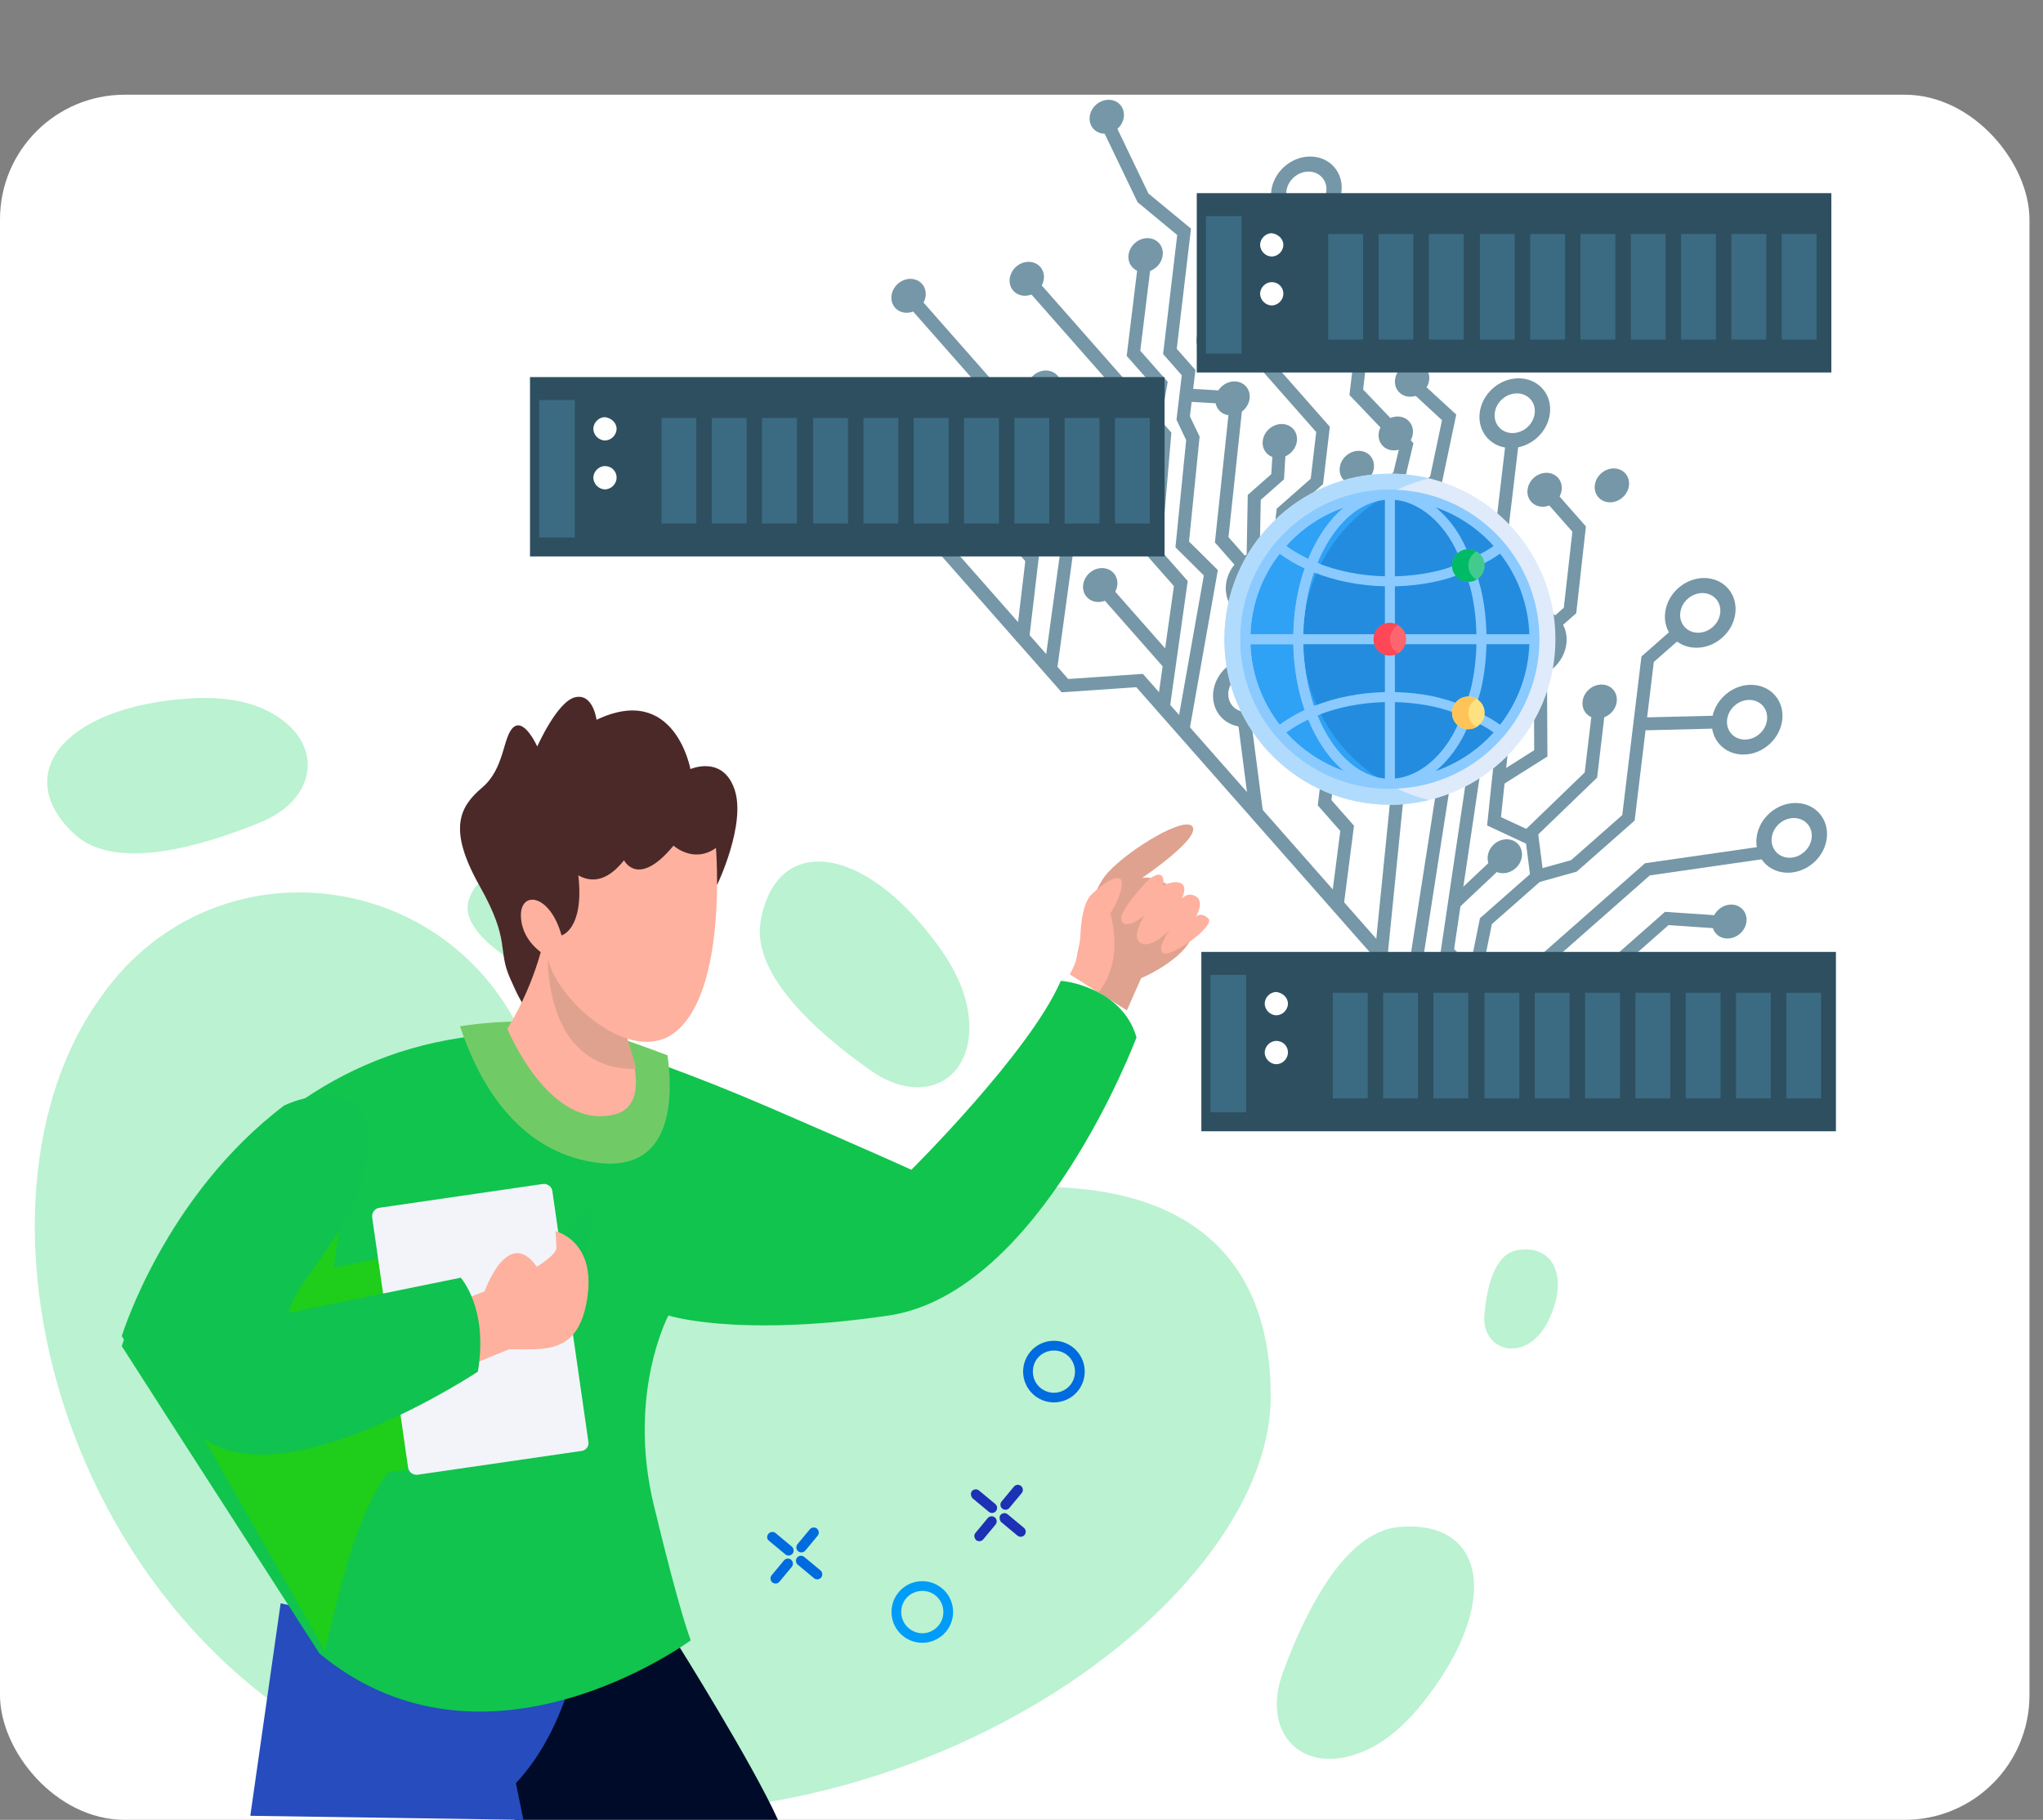 <svg width="302" height="269" viewBox="0 0 302 269" fill="none" xmlns="http://www.w3.org/2000/svg">
<rect x="0" y="0" width="302" height="269" fill="#808080" stroke="none"/>
<rect y="14" width="300" height="255" rx="18.432" fill="white"/>
<path d="M156.093 119.5C156.093 119.769 155.632 120 155.093 120C154.555 120 154.093 119.769 154.093 119.5C154.093 119.231 154.555 119 155.093 119C155.632 119 156.093 119.231 156.093 119.5Z" fill="white"/>
<path d="M78.117 155.221C67.799 128.84 33.167 123.608 15.952 145.95C15.694 146.267 15.437 146.585 15.233 146.945C-9.333 179.987 11.574 252.87 71.347 265.638C131.119 278.406 187.657 237.7 187.837 206.634C188.017 175.568 160.282 168.692 119.812 181.654C96.951 188.943 84.583 171.641 78.117 155.221Z" fill="#BBF2D1"/>
<path d="M219.42 194.384C219.094 198.197 222.435 200.51 225.78 198.707C226.879 198.107 227.933 197.076 228.815 195.337C232.099 188.793 229.583 183.729 224.131 184.833C220.814 185.52 219.747 190.572 219.42 194.384Z" fill="#BBF2D1"/>
<path d="M75.407 141.847C78.58 143.936 82.26 142.097 82.246 138.272C82.259 137.011 81.821 135.604 80.735 134.023C76.524 128.022 70.888 127.838 69.266 133.142C68.305 136.44 72.235 139.757 75.407 141.847Z" fill="#BBF2D1"/>
<path d="M128.729 158.246C136.551 163.762 144.218 159.584 143.201 150.271C142.876 147.18 141.514 143.648 138.578 139.641C127.382 124.387 114.58 123.388 112.421 136.288C111.152 144.185 120.991 152.812 128.729 158.246Z" fill="#BBF2D1"/>
<path d="M38.453 121.572C47.319 117.967 47.943 109.258 39.555 105.085C36.778 103.69 33.07 102.929 28.112 103.235C9.228 104.421 1.473 114.657 11.165 123.441C17.126 128.773 29.7 125.151 38.453 121.572Z" fill="#BBF2D1"/>
<path d="M189.671 247.129C186.352 256.107 192.362 262.441 201.1 259.063C204.003 257.954 207.065 255.729 210.183 251.862C222.044 237.119 219.717 224.49 206.695 225.722C198.738 226.526 192.932 238.253 189.671 247.129Z" fill="#BBF2D1"/>
<path d="M100.158 242.997C100.158 242.997 111.137 260.481 115 268.997H76.099C76.099 268.997 73.863 258.804 70 248.933L100.158 242.997Z" fill="#000B29"/>
<path d="M85 246.386C83.194 253.262 80.398 259.146 76.262 263.576L77.369 268.997L37 268.402L41.485 236.997L85 246.386Z" fill="#264CBE"/>
<path d="M159.031 142.28C159.031 142.28 160.594 132.492 163.721 129.026C166.848 125.559 175.276 120.461 176.296 122.228C177.315 124.063 168.819 129.773 168.819 129.773C168.819 129.773 172.625 128.89 175.956 134.531C179.287 140.173 168.683 144.591 168.683 144.591L166.576 149.35L158.215 144.048L159.031 142.28Z" fill="#DFA28F"/>
<path d="M169.838 129.977C169.838 129.977 165.08 134.803 165.828 136.163C166.508 137.522 169.158 135.347 169.158 135.347C169.158 135.347 167.051 138.61 168.683 139.425C170.314 140.241 172.897 137.454 172.897 137.454C172.897 137.454 170.79 140.377 172.013 140.921C173.237 141.465 179.762 136.842 178.607 135.755C177.451 134.667 176.772 135.551 176.772 135.551C176.772 135.551 178.131 133.24 176.772 132.492C175.276 131.676 174.528 133.104 174.528 133.104C174.528 133.104 175.616 131.337 174.732 130.657C173.849 129.977 171.945 130.861 171.945 130.861C171.945 130.861 172.489 128.006 169.838 129.977Z" fill="#FEB19E"/>
<path d="M165.488 129.841C164.061 129.433 161.138 132.424 161.138 132.424C159.982 133.92 159.778 136.842 159.71 138.202C159.574 142.008 158.147 143.98 158.147 143.98L162.429 146.631C165.76 142.416 164.672 136.91 164.129 135.007C165.624 132.696 166.304 130.113 165.488 129.841Z" fill="#FEB19E"/>
<g opacity="0.7" clip-path="url(#clip0)">
<path d="M189.006 31.91C190.792 33.937 194.085 33.964 196.348 31.971C198.61 29.978 198.998 26.707 197.212 24.68C195.426 22.654 192.143 22.617 189.871 24.619C187.598 26.621 187.221 29.883 189.006 31.91ZM190.775 30.352C189.76 29.2 189.981 27.336 191.267 26.204C192.552 25.072 194.429 25.087 195.443 26.239C196.458 27.39 196.237 29.254 194.952 30.387C193.666 31.519 191.789 31.503 190.775 30.352Z" fill="#3B6B82"/>
<path d="M155.115 72.469C156.901 74.495 160.194 74.523 162.456 72.53C164.719 70.537 165.107 67.266 163.321 65.239C161.535 63.213 158.242 63.185 155.98 65.178C153.717 67.171 153.321 70.433 155.115 72.469ZM156.884 70.91C155.869 69.759 156.09 67.895 157.376 66.763C158.661 65.63 160.538 65.646 161.552 66.797C162.567 67.949 162.346 69.813 161.06 70.945C159.775 72.078 157.898 72.062 156.884 70.91Z" fill="#3B6B82"/>
<path d="M182.318 90.016C184.104 92.043 187.397 92.07 189.66 90.078C191.922 88.085 192.31 84.814 190.524 82.787C188.738 80.76 185.445 80.733 183.183 82.726C180.92 84.719 180.533 87.989 182.318 90.016ZM184.087 88.458C183.072 87.306 183.293 85.443 184.579 84.31C185.864 83.178 187.741 83.194 188.755 84.345C189.77 85.497 189.549 87.361 188.264 88.493C186.968 89.634 185.11 89.619 184.087 88.458Z" fill="#3B6B82"/>
<path d="M180.433 105.913C182.219 107.94 185.513 107.967 187.775 105.974C190.037 103.981 190.425 100.711 188.639 98.684C186.854 96.657 183.56 96.629 181.298 98.622C179.036 100.615 178.648 103.886 180.433 105.913ZM182.202 104.355C181.188 103.203 181.409 101.339 182.694 100.207C183.979 99.075 185.856 99.09 186.871 100.242C187.885 101.393 187.664 103.257 186.379 104.39C185.093 105.522 183.225 105.516 182.202 104.355Z" fill="#3B6B82"/>
<path d="M254.163 109.994C255.949 112.021 259.242 112.049 261.504 110.056C263.767 108.063 264.154 104.792 262.369 102.765C260.583 100.738 257.29 100.711 255.027 102.704C252.755 104.706 252.369 107.958 254.163 109.994ZM255.921 108.445C254.907 107.294 255.128 105.43 256.413 104.297C257.699 103.165 259.575 103.181 260.59 104.332C261.604 105.484 261.383 107.348 260.098 108.48C258.813 109.612 256.936 109.597 255.921 108.445Z" fill="#3B6B82"/>
<path d="M247.231 94.207C249.017 96.234 252.31 96.261 254.573 94.268C256.835 92.275 257.223 89.004 255.437 86.978C253.652 84.951 250.358 84.923 248.096 86.916C245.834 88.909 245.446 92.18 247.231 94.207ZM249 92.649C247.985 91.497 248.206 89.633 249.492 88.501C250.777 87.369 252.654 87.384 253.668 88.536C254.683 89.687 254.462 91.551 253.177 92.684C251.891 93.816 250.023 93.809 249 92.649Z" fill="#3B6B82"/>
<path d="M129.868 65.061C131.654 67.088 134.948 67.115 137.21 65.122C139.472 63.129 139.86 59.858 138.074 57.832C136.289 55.805 132.995 55.777 130.733 57.77C128.471 59.763 128.075 63.025 129.868 65.061ZM131.637 63.503C130.623 62.351 130.844 60.487 132.129 59.355C133.414 58.223 135.291 58.238 136.306 59.39C137.32 60.541 137.099 62.405 135.814 63.538C134.528 64.67 132.652 64.654 131.637 63.503Z" fill="#3B6B82"/>
<path d="M108.094 68.83C109.879 70.856 113.173 70.884 115.435 68.891C117.697 66.898 118.085 63.627 116.299 61.6C114.514 59.574 111.22 59.546 108.958 61.539C106.696 63.532 106.308 66.803 108.094 68.83ZM109.862 67.272C108.848 66.12 109.069 64.256 110.354 63.124C111.639 61.991 113.516 62.007 114.531 63.159C115.545 64.31 115.324 66.174 114.039 67.306C112.754 68.439 110.877 68.423 109.862 67.272Z" fill="#3B6B82"/>
<path d="M260.748 127.461C262.533 129.488 265.827 129.516 268.089 127.523C270.351 125.53 270.739 122.259 268.954 120.232C267.168 118.205 263.875 118.178 261.612 120.171C259.35 122.164 258.962 125.434 260.748 127.461ZM262.517 125.903C261.502 124.752 261.723 122.888 263.008 121.755C264.294 120.623 266.171 120.639 267.185 121.79C268.2 122.942 267.979 124.806 266.693 125.938C265.416 127.08 263.539 127.064 262.517 125.903Z" fill="#3B6B82"/>
<path d="M239.578 160.069C241.364 162.096 244.657 162.124 246.919 160.131C249.182 158.138 249.569 154.867 247.784 152.84C245.998 150.813 242.705 150.786 240.442 152.779C238.18 154.772 237.784 158.033 239.578 160.069ZM241.347 158.511C240.332 157.36 240.553 155.496 241.838 154.364C243.124 153.231 245.001 153.247 246.015 154.398C247.03 155.55 246.809 157.414 245.523 158.546C244.238 159.679 242.361 159.663 241.347 158.511Z" fill="#3B6B82"/>
<path d="M219.818 64.687C221.604 66.713 224.897 66.741 227.16 64.748C229.422 62.755 229.81 59.484 228.024 57.457C226.238 55.431 222.945 55.403 220.683 57.396C218.41 59.398 218.033 62.66 219.818 64.687ZM221.577 63.138C220.562 61.986 220.783 60.122 222.068 58.99C223.354 57.857 225.231 57.873 226.245 59.025C227.26 60.176 227.039 62.04 225.753 63.172C224.468 64.305 222.599 64.298 221.577 63.138Z" fill="#3B6B82"/>
<path d="M222.256 98.717C224.042 100.744 227.335 100.772 229.598 98.779C231.86 96.786 232.248 93.515 230.462 91.488C228.676 89.461 225.383 89.434 223.121 91.427C220.858 93.42 220.471 96.691 222.256 98.717ZM224.025 97.159C223.01 96.008 223.231 94.144 224.517 93.011C225.802 91.879 227.679 91.895 228.693 93.046C229.708 94.198 229.487 96.062 228.202 97.194C226.916 98.326 225.039 98.311 224.025 97.159Z" fill="#3B6B82"/>
<path d="M177.418 51.822C178.286 52.808 179.887 52.821 180.987 51.852C182.088 50.883 182.276 49.293 181.408 48.307C180.539 47.322 178.938 47.308 177.838 48.278C176.728 49.256 176.549 50.837 177.418 51.822Z" fill="#3B6B82"/>
<path d="M256.448 146.484C257.316 147.47 258.917 147.483 260.018 146.514C261.118 145.544 261.306 143.955 260.438 142.969C259.569 141.983 257.969 141.97 256.868 142.939C255.776 143.918 255.58 145.498 256.448 146.484Z" fill="#3B6B82"/>
<path d="M189.294 111.721C190.163 112.707 191.763 112.72 192.864 111.751C193.964 110.781 194.152 109.192 193.284 108.206C192.416 107.22 190.815 107.207 189.715 108.176C188.614 109.146 188.426 110.735 189.294 111.721Z" fill="#3B6B82"/>
<path d="M161.61 19.015C162.479 20.001 164.079 20.015 165.18 19.045C166.28 18.076 166.468 16.486 165.6 15.5C164.732 14.515 163.131 14.501 162.03 15.471C160.93 16.44 160.742 18.03 161.61 19.015Z" fill="#3B6B82"/>
<path d="M167.353 39.466C168.222 40.452 169.822 40.465 170.923 39.496C172.023 38.526 172.212 36.937 171.343 35.951C170.475 34.965 168.874 34.952 167.774 35.921C166.663 36.9 166.485 38.48 167.353 39.466Z" fill="#3B6B82"/>
<path d="M149.782 42.968C150.65 43.954 152.251 43.967 153.351 42.998C154.452 42.029 154.64 40.439 153.772 39.453C152.903 38.467 151.303 38.454 150.202 39.423C149.11 40.402 148.914 41.982 149.782 42.968Z" fill="#3B6B82"/>
<path d="M152.335 59.03C153.203 60.016 154.804 60.029 155.904 59.06C157.005 58.09 157.193 56.501 156.325 55.515C155.456 54.529 153.855 54.516 152.755 55.485C151.663 56.464 151.466 58.044 152.335 59.03Z" fill="#3B6B82"/>
<path d="M132.309 45.483C133.178 46.469 134.779 46.483 135.879 45.513C136.979 44.544 137.168 42.954 136.299 41.968C135.431 40.983 133.83 40.969 132.73 41.939C131.627 42.926 131.441 44.498 132.309 45.483Z" fill="#3B6B82"/>
<path d="M180.202 60.643C181.071 61.629 182.672 61.642 183.772 60.673C184.872 59.703 185.061 58.114 184.192 57.128C183.324 56.142 181.723 56.129 180.623 57.098C179.522 58.068 179.334 59.657 180.202 60.643Z" fill="#3B6B82"/>
<path d="M204.331 65.829C205.2 66.814 206.801 66.828 207.901 65.858C209.001 64.889 209.19 63.299 208.321 62.314C207.453 61.328 205.852 61.315 204.752 62.284C203.641 63.262 203.463 64.843 204.331 65.829Z" fill="#3B6B82"/>
<path d="M198.573 70.902C199.441 71.887 201.042 71.901 202.142 70.931C203.243 69.962 203.431 68.372 202.563 67.387C201.694 66.401 200.094 66.388 198.993 67.357C197.893 68.326 197.705 69.916 198.573 70.902Z" fill="#3B6B82"/>
<path d="M187.191 66.939C188.06 67.924 189.66 67.938 190.761 66.968C191.861 65.999 192.049 64.409 191.181 63.423C190.313 62.438 188.712 62.424 187.612 63.394C186.511 64.363 186.323 65.953 187.191 66.939Z" fill="#3B6B82"/>
<path d="M205.349 116.967C206.217 117.953 207.818 117.966 208.918 116.997C210.019 116.027 210.207 114.438 209.339 113.452C208.47 112.466 206.87 112.453 205.769 113.422C204.669 114.391 204.48 115.981 205.349 116.967Z" fill="#3B6B82"/>
<path d="M206.746 57.893C207.614 58.878 209.215 58.892 210.315 57.922C211.416 56.953 211.604 55.363 210.736 54.378C209.867 53.392 208.267 53.379 207.166 54.348C206.066 55.317 205.877 56.907 206.746 57.893Z" fill="#3B6B82"/>
<path d="M205.639 48.592C206.507 49.578 208.108 49.591 209.208 48.622C210.309 47.653 210.497 46.063 209.629 45.077C208.76 44.091 207.16 44.078 206.059 45.047C204.949 46.026 204.771 47.606 205.639 48.592Z" fill="#3B6B82"/>
<path d="M226.33 74.151C227.198 75.137 228.799 75.15 229.899 74.181C231 73.212 231.188 71.622 230.32 70.636C229.451 69.65 227.85 69.637 226.75 70.606C225.658 71.585 225.461 73.165 226.33 74.151Z" fill="#3B6B82"/>
<path d="M236.279 73.503C237.147 74.489 238.748 74.502 239.848 73.532C240.948 72.563 241.137 70.974 240.268 69.988C239.4 69.002 237.799 68.989 236.699 69.958C235.599 70.927 235.41 72.517 236.279 73.503Z" fill="#3B6B82"/>
<path d="M234.47 105.449C235.338 106.435 236.939 106.449 238.039 105.479C239.14 104.51 239.328 102.92 238.46 101.934C237.591 100.949 235.991 100.935 234.89 101.905C233.79 102.874 233.602 104.464 234.47 105.449Z" fill="#3B6B82"/>
<path d="M253.644 137.974C254.513 138.959 256.114 138.973 257.214 138.003C258.314 137.034 258.503 135.444 257.634 134.459C256.766 133.473 255.165 133.46 254.065 134.429C252.964 135.398 252.776 136.988 253.644 137.974Z" fill="#3B6B82"/>
<path d="M220.449 128.323C221.318 129.309 222.919 129.322 224.019 128.353C225.119 127.383 225.308 125.794 224.439 124.808C223.571 123.822 221.97 123.809 220.87 124.778C219.77 125.748 219.581 127.337 220.449 128.323Z" fill="#3B6B82"/>
<path d="M160.64 88.235C161.509 89.221 163.11 89.234 164.21 88.265C165.31 87.296 165.499 85.706 164.63 84.72C163.762 83.734 162.161 83.721 161.061 84.69C159.96 85.66 159.772 87.249 160.64 88.235Z" fill="#3B6B82"/>
<path d="M113.911 68.695L124.982 81.262L138.996 81.973L156.933 102.333L167.972 101.575L211.922 151.462L229.194 152.118L246.644 136.745L255.276 137.338L255.622 135.43L246.122 134.783L228.651 150.175L212.965 149.578L168.942 99.608L157.903 100.366L140.047 80.098L126.033 79.387L115.433 67.355L113.911 68.695Z" fill="#3B6B82"/>
<path d="M150.162 94.75L152.094 94.766L153.578 82.168L136.575 62.867L135.053 64.208L151.561 82.947L150.162 94.75Z" fill="#3B6B82"/>
<path d="M144.446 74.455L146.37 74.462L148.309 58.109L135.916 44.041L134.394 45.382L146.292 58.888L144.446 74.455Z" fill="#3B6B82"/>
<path d="M171.009 104.545L172.927 104.607L175.571 85.881L171.675 81.459L173.154 63.941L153.463 41.59L151.941 42.931L171.153 64.738L169.682 82.266L173.529 86.632L171.009 104.545Z" fill="#3B6B82"/>
<path d="M154.346 98.919L156.263 98.981L158.877 79.889L152.23 73.112L152.961 65.711L156.778 61.399L155.25 56.887L153.407 57.676L154.58 61.143L151.092 65.082L150.225 73.946L156.847 80.695L154.346 98.919Z" fill="#3B6B82"/>
<path d="M173.647 97.443L163.396 85.807L161.874 87.148L172.125 98.784L173.647 97.443Z" fill="#3B6B82"/>
<path d="M171.804 67.062L162.787 68.44L162.878 70.33L171.894 68.951L171.804 67.062Z" fill="#3B6B82"/>
<path d="M169.633 62.494L171.533 62.619L172.615 56.446L168.557 51.84L170.295 37.725L168.373 37.7L166.55 52.61L170.568 57.17L169.633 62.494Z" fill="#3B6B82"/>
<path d="M173.919 107.806L175.828 107.941L180.026 84.263L175.765 80.048L177.328 64.533L175.897 61.54L176.709 54.688L173.95 51.556L176.056 33.795L169.765 28.603L164.425 17.484L162.663 18.448L168.158 29.888L174.019 34.738L171.933 52.334L174.692 55.467L173.912 62.045L175.342 65.056L173.758 80.9L177.952 85.06L173.919 107.806Z" fill="#3B6B82"/>
<path d="M184.94 106.466L183.017 106.908L184.77 120.447L186.694 120.004L184.94 106.466Z" fill="#3B6B82"/>
<path d="M187.771 83.249L189.693 83.274L190.558 75.984L195.576 71.563L196.581 63.084L188.181 53.549L191.641 31.045L189.726 30.965L186.139 54.3L194.564 63.863L193.755 70.761L188.727 75.191L187.771 83.249Z" fill="#3B6B82"/>
<path d="M179.589 80.181L183.282 84.373L184.804 83.032L181.598 79.393L183.884 57.939L175.473 57.43L175.145 59.339L181.764 59.742L179.589 80.181Z" fill="#3B6B82"/>
<path d="M184.258 83.284L186.186 83.108L186.368 73.882L189.802 70.856L190.149 65.134L188.223 65.228L187.923 70.09L184.447 73.152L184.258 83.284Z" fill="#3B6B82"/>
<path d="M196.717 133.767L198.637 133.811L200.15 122.054L196.815 118.267L199.156 98.598L190.245 88.482L188.723 89.823L197.139 99.377L194.798 119.046L198.125 122.824L196.717 133.767Z" fill="#3B6B82"/>
<path d="M207.597 116.638L205.668 116.656L203.206 141.127L205.135 141.109L207.597 116.638Z" fill="#3B6B82"/>
<path d="M207.827 145.694L209.732 145.783L215.382 109.47L209.555 102.855L209.713 98.183L199.41 87.836L200.943 70.172L199.013 70.22L197.411 88.698L207.765 99.081L207.595 103.698L213.341 110.221L207.827 145.694Z" fill="#3B6B82"/>
<path d="M216.971 144.609L218.875 144.78L220.527 136.6L228.219 129.824L227.385 123.342L221.878 120.781L223.434 106.107L217.987 100.941L219.04 96.642L207.179 84.92L208.296 75.574L213.16 71.289L215.267 61.283L209.696 56.161L208.298 57.622L213.162 62.107L211.414 70.405L206.468 74.763L205.163 85.763L216.917 97.383L215.87 101.709L221.414 106.987L219.825 122.017L225.585 124.699L226.164 129.212L218.77 135.726L216.971 144.609Z" fill="#3B6B82"/>
<path d="M211.758 90.802L212.951 92.156L222.298 83.921L224.555 64.964L222.623 64.948L220.478 83.119L211.758 90.802Z" fill="#3B6B82"/>
<path d="M229.272 91.506L230.473 92.869L233.003 90.641L234.432 77.813L229.871 72.635L228.359 73.967L232.433 78.592L231.164 89.839L229.272 91.506Z" fill="#3B6B82"/>
<path d="M221.954 116.1L228.742 111.822L228.671 97.975L226.729 98.197L226.789 110.891L221.044 114.528L221.954 116.1Z" fill="#3B6B82"/>
<path d="M197.591 105.279L202.659 105.641L206.149 109.603L212.649 108.834L212.625 106.941L207.086 107.599L203.726 103.785L197.926 103.379L197.591 105.279Z" fill="#3B6B82"/>
<path d="M225.093 123.021L226.366 124.321L236.089 114.937L237.422 103.7L235.508 103.684L234.254 114.181L225.093 123.021Z" fill="#3B6B82"/>
<path d="M222.586 127.65L221.328 126.338L214.358 132.907L215.615 134.219L222.586 127.65Z" fill="#3B6B82"/>
<path d="M227.354 130.438L233.068 128.84L241.634 121.293L244.469 97.851L248.408 94.381L247.207 93.018L242.641 97.04L239.806 120.483L232.248 127.141L227.029 128.597L227.354 130.438Z" fill="#3B6B82"/>
<path d="M253.97 105.778L242.992 106.047L242.829 107.959L253.807 107.689L253.97 105.778Z" fill="#3B6B82"/>
<path d="M212.904 141.091L218.089 146.292L227.816 143.547L243.878 129.397L260.911 126.942L260.84 125.057L243.171 127.598L226.995 141.848L218.82 144.158L214.952 140.285L219.739 107.988L213.254 100.627L213.658 97.064L203.209 86.322L204.378 74.444L207.75 70.475L208.936 65.52L207.053 63.382L201.498 57.575L202.044 52.97L208.224 47.525L207.023 46.162L200.216 52.159L199.477 58.39L205.563 64.76L206.838 66.206L205.994 69.748L202.51 73.815L201.204 87.156L211.645 97.888L211.237 101.406L217.698 108.739L212.904 141.091Z" fill="#3B6B82"/>
<path d="M241.512 152.459L235.359 145.476L233.837 146.816L239.99 153.8L241.512 152.459Z" fill="#3B6B82"/>
<path d="M258.379 144.1L240.263 140.479L239.684 142.356L257.799 145.976L258.379 144.1Z" fill="#3B6B82"/>
</g>
<path d="M172.149 55.739H78.346V82.248H172.149V55.739Z" fill="#2E4F60"/>
<path d="M84.967 59.137H79.705V79.45H84.967V59.137Z" fill="#3B6B82"/>
<path d="M91.145 63.383C91.145 64.301 90.344 65.104 89.429 65.104C88.514 65.104 87.713 64.301 87.713 63.383C87.713 62.465 88.514 61.661 89.429 61.661C90.344 61.776 91.145 62.465 91.145 63.383Z" fill="white"/>
<path d="M91.145 70.613C91.145 71.531 90.344 72.334 89.429 72.334C88.514 72.334 87.713 71.531 87.713 70.613C87.713 69.695 88.514 68.892 89.429 68.892C90.344 68.892 91.145 69.58 91.145 70.613Z" fill="white"/>
<path d="M102.928 61.776H97.78V77.384H102.928V61.776Z" fill="#3B6B82"/>
<path d="M110.363 61.776H105.215V77.384H110.363V61.776Z" fill="#3B6B82"/>
<path d="M117.799 61.776H112.651V77.384H117.799V61.776Z" fill="#3B6B82"/>
<path d="M125.349 61.776H120.201V77.384H125.349V61.776Z" fill="#3B6B82"/>
<path d="M132.784 61.776H127.637V77.384H132.784V61.776Z" fill="#3B6B82"/>
<path d="M140.22 61.776H135.072V77.384H140.22V61.776Z" fill="#3B6B82"/>
<path d="M147.656 61.776H142.508V77.384H147.656V61.776Z" fill="#3B6B82"/>
<path d="M155.092 61.776H149.944V77.384H155.092V61.776Z" fill="#3B6B82"/>
<path d="M162.527 61.776H157.379V77.384H162.527V61.776Z" fill="#3B6B82"/>
<path d="M169.962 61.776H164.814V77.384H169.962V61.776Z" fill="#3B6B82"/>
<path d="M168 153.338C168 153.338 153.891 191.058 131.411 194.444C121.353 195.934 113.792 196.069 108.459 195.798C102.113 195.46 99.008 194.512 98.806 194.444C98.806 194.444 92.662 205.956 96.645 222.48C100.628 239.003 102.113 242.457 102.113 242.457C102.113 242.457 71.87 264.804 47.23 244.421L24.953 209.816L18 198.981C18 198.981 24.413 177.92 42.437 164.241C49.256 159.094 57.694 154.964 68.09 153.406C73.423 152.593 79.229 152.458 85.642 153.271C85.642 153.271 90.502 154.625 98.468 157.605C102.721 159.162 107.919 161.194 113.725 163.699C130.196 170.81 134.719 172.909 134.719 172.909C134.719 172.909 152.271 155.505 156.794 145.009C156.794 144.873 165.84 145.822 168 153.338Z" fill="#10C44E"/>
<path d="M52.039 163.997C51.971 172.596 50.134 180.919 49.317 187.385L63.402 184.496L85.311 206.37C85.311 206.37 88.101 212.768 82.453 213.868C78.031 214.763 57.346 217.652 57.346 217.652C52.583 224.186 50.406 234.229 48.025 243.997L27 207.127L52.039 163.997Z" fill="#1ECE1B"/>
<path d="M85.725 171.374C75.908 168.81 70.727 159.871 68 151.695C73.386 150.863 79.249 150.724 85.725 151.556C85.725 151.556 90.633 152.942 98.678 155.991C99.632 163.059 99.291 174.838 85.725 171.374Z" fill="#70CB66"/>
<path d="M88 177.997C88 177.997 85.956 186.489 85.429 193.997C79.231 193.646 76.198 192.664 76 192.594C76 192.594 81.341 182.769 88 177.997Z" fill="#10C24F"/>
<path d="M85.951 214.47L61.797 217.977C61.059 218.111 60.388 217.572 60.321 216.897L55.021 180.009C54.886 179.267 55.423 178.592 56.094 178.525L80.181 175.018C80.919 174.883 81.59 175.423 81.657 176.097L86.957 212.986C87.158 213.728 86.622 214.402 85.951 214.47Z" fill="#F2F4F9"/>
<path d="M68 192.3L71.63 190.886C71.63 190.886 75.062 181.122 79.352 187.25C79.352 187.25 82.322 185.432 82.256 184.422C82.19 183.411 82.124 181.997 82.124 181.997C82.124 181.997 88.13 183.344 86.81 191.896C85.49 200.448 80.342 199.371 75.26 199.438L68.99 201.997L68 192.3Z" fill="#FEB19E"/>
<path d="M70.638 202.748C70.638 202.748 42.198 221.619 29.933 212.516C28.077 211.12 26.353 209.658 24.828 208.13L18 197.499C18 197.499 24.298 176.833 41.999 163.411C47.833 160.753 53.998 161.75 54.33 167.198C55.059 180.156 43.988 188.129 42.662 194.043L68.119 188.86C68.053 188.86 72.229 193.246 70.638 202.748Z" fill="#10C24F"/>
<path d="M106.055 130.695C106.055 130.695 110.331 121.779 108.578 116.674C106.826 111.569 102.059 113.679 102.059 113.679C102.059 113.679 99.746 100.884 88.18 106.397C88.18 106.397 87.689 102.449 85.026 103.062C82.362 103.674 79.418 110.344 79.418 110.344C79.418 110.344 77.525 106.125 75.913 107.486C74.301 108.847 74.651 113.543 71.287 116.402C67.922 119.26 66.17 122.527 70.866 130.899C75.563 139.202 73.46 140.291 75.422 144.647C77.245 148.799 78.577 151.249 81.451 150.977C84.255 150.705 92.736 137.909 92.736 137.909L106.055 130.695Z" fill="#4B2929"/>
<path d="M75 152.068C75 152.068 81.188 167.242 90.894 164.713C94.217 163.87 94.217 160.368 93.826 158.034C93.305 154.986 91.416 151.679 92.914 149.864L82.817 140.137L80.602 137.997C80.537 137.997 79.56 144.611 75 152.068Z" fill="#FEB19E"/>
<path d="M94 157.99C93.416 154.756 91.3 151.246 92.978 149.319L81.667 138.997C81.083 139.961 80.864 141.543 81.083 143.952C82.397 156.476 89.913 158.127 94 157.99Z" fill="#DFA28F"/>
<path d="M105.834 125.336C105.834 125.336 107.558 146.257 99.903 152.486C93.282 157.903 81.903 147.476 80.938 141.382C80.938 141.382 77.214 139.554 77.007 135.56C76.8 131.565 81.283 132.039 83.007 138.268C83.007 138.268 86.386 137.388 85.489 129.398C87.972 130.752 90.179 129.737 92.248 127.164C92.248 127.164 94.317 131.362 99.558 124.997C99.558 124.997 102.523 127.706 105.834 125.336Z" fill="#FEB19E"/>
<path d="M152.291 199.828C153.898 197.894 156.77 197.629 158.704 199.236C160.638 200.844 160.903 203.716 159.295 205.65C157.688 207.584 154.816 207.849 152.882 206.241C150.948 204.634 150.683 201.762 152.291 199.828ZM158.198 204.737C159.284 203.431 159.099 201.42 157.792 200.334C156.485 199.248 154.475 199.433 153.388 200.74C152.302 202.047 152.488 204.057 153.794 205.143C155.154 206.273 157.111 206.044 158.198 204.737Z" fill="#006BDE"/>
<path d="M132.833 235.362C134.44 233.428 137.312 233.163 139.246 234.771C141.18 236.378 141.445 239.25 139.837 241.184C138.23 243.118 135.358 243.383 133.424 241.775C131.49 240.168 131.225 237.296 132.833 235.362ZM138.74 240.272C139.826 238.965 139.641 236.955 138.334 235.868C137.027 234.782 135.017 234.967 133.93 236.274C132.844 237.581 133.03 239.591 134.336 240.678C135.696 241.807 137.61 241.631 138.74 240.272Z" fill="#009CF8"/>
<path d="M117.83 230.229C118.09 229.915 118.569 229.871 118.883 230.132L121.287 232.131C121.601 232.391 121.645 232.87 121.384 233.184C121.124 233.497 120.645 233.541 120.331 233.281L117.927 231.282C117.613 231.021 117.569 230.543 117.83 230.229Z" fill="#006BDE"/>
<path d="M113.595 226.709C113.856 226.396 114.335 226.352 114.648 226.612L117.053 228.611C117.367 228.872 117.411 229.35 117.15 229.664C116.889 229.978 116.411 230.022 116.097 229.761L113.64 227.719C113.326 227.458 113.335 227.023 113.595 226.709Z" fill="#006BDE"/>
<path d="M114.065 232.845L115.89 230.649C116.15 230.336 116.629 230.292 116.943 230.552C117.256 230.813 117.3 231.292 117.04 231.605L115.215 233.801C114.954 234.114 114.475 234.159 114.162 233.898C113.848 233.637 113.804 233.159 114.065 232.845Z" fill="#006BDE"/>
<path d="M117.888 228.245L119.713 226.049C119.974 225.736 120.452 225.692 120.766 225.952C121.079 226.213 121.124 226.692 120.863 227.005L119.038 229.201C118.777 229.514 118.299 229.559 117.985 229.298C117.671 229.037 117.627 228.559 117.888 228.245Z" fill="#006BDE"/>
<path d="M147.9 223.933C148.161 223.619 148.64 223.575 148.953 223.836L151.358 225.834C151.672 226.095 151.716 226.574 151.455 226.887C151.194 227.201 150.716 227.245 150.402 226.984L147.998 224.986C147.727 224.673 147.683 224.194 147.9 223.933Z" fill="#1C31B5"/>
<path d="M143.666 220.413C143.927 220.1 144.405 220.055 144.719 220.316L147.124 222.315C147.437 222.575 147.481 223.054 147.221 223.368C146.96 223.681 146.481 223.726 146.168 223.465L143.763 221.466C143.493 221.153 143.449 220.675 143.666 220.413Z" fill="#1C31B5"/>
<path d="M144.187 226.592L146.012 224.397C146.272 224.083 146.751 224.039 147.065 224.3C147.378 224.56 147.422 225.039 147.162 225.353L145.337 227.548C145.076 227.862 144.598 227.906 144.284 227.645C144.014 227.332 143.926 226.906 144.187 226.592Z" fill="#1C31B5"/>
<path d="M148.055 221.94L149.88 219.744C150.141 219.43 150.619 219.386 150.933 219.647C151.246 219.908 151.291 220.386 151.03 220.7L149.205 222.896C148.944 223.209 148.466 223.253 148.152 222.993C147.838 222.732 147.794 222.253 148.055 221.94Z" fill="#1C31B5"/>
<path d="M271.391 140.706H177.587V167.216H271.391V140.706Z" fill="#2E4F60"/>
<path d="M184.209 144.104H178.947V164.417H184.209V144.104Z" fill="#3B6B82"/>
<path d="M190.386 148.351C190.386 149.269 189.585 150.072 188.67 150.072C187.755 150.072 186.954 149.269 186.954 148.351C186.954 147.432 187.755 146.629 188.67 146.629C189.585 146.744 190.386 147.432 190.386 148.351Z" fill="white"/>
<path d="M190.386 155.581C190.386 156.499 189.585 157.302 188.67 157.302C187.755 157.302 186.954 156.499 186.954 155.581C186.954 154.662 187.755 153.859 188.67 153.859C189.585 153.859 190.386 154.548 190.386 155.581Z" fill="white"/>
<path d="M202.169 146.744H197.021V162.351H202.169V146.744Z" fill="#3B6B82"/>
<path d="M209.605 146.744H204.457V162.351H209.605V146.744Z" fill="#3B6B82"/>
<path d="M217.04 146.744H211.892V162.351H217.04V146.744Z" fill="#3B6B82"/>
<path d="M224.591 146.744H219.443V162.351H224.591V146.744Z" fill="#3B6B82"/>
<path d="M232.026 146.744H226.878V162.351H232.026V146.744Z" fill="#3B6B82"/>
<path d="M239.462 146.744H234.314V162.351H239.462V146.744Z" fill="#3B6B82"/>
<path d="M246.897 146.744H241.75V162.351H246.897V146.744Z" fill="#3B6B82"/>
<path d="M254.333 146.744H249.185V162.351H254.333V146.744Z" fill="#3B6B82"/>
<path d="M261.768 146.744H256.621V162.351H261.768V146.744Z" fill="#3B6B82"/>
<path d="M269.204 146.744H264.056V162.351H269.204V146.744Z" fill="#3B6B82"/>
<path d="M270.711 28.549H176.908V55.059H270.711V28.549Z" fill="#2E4F60"/>
<path d="M183.529 31.948H178.267V52.26H183.529V31.948Z" fill="#3B6B82"/>
<path d="M189.707 36.194C189.707 37.112 188.906 37.915 187.991 37.915C187.076 37.915 186.275 37.112 186.275 36.194C186.275 35.276 187.076 34.472 187.991 34.472C188.906 34.587 189.707 35.276 189.707 36.194Z" fill="white"/>
<path d="M189.707 43.424C189.707 44.342 188.906 45.145 187.991 45.145C187.076 45.145 186.275 44.342 186.275 43.424C186.275 42.506 187.076 41.702 187.991 41.702C188.906 41.702 189.707 42.391 189.707 43.424Z" fill="white"/>
<path d="M201.489 34.587H196.341V50.194H201.489V34.587Z" fill="#3B6B82"/>
<path d="M208.925 34.587H203.777V50.194H208.925V34.587Z" fill="#3B6B82"/>
<path d="M216.361 34.587H211.213V50.194H216.361V34.587Z" fill="#3B6B82"/>
<path d="M223.911 34.587H218.763V50.194H223.911V34.587Z" fill="#3B6B82"/>
<path d="M231.346 34.587H226.199V50.194H231.346V34.587Z" fill="#3B6B82"/>
<path d="M238.782 34.587H233.634V50.194H238.782V34.587Z" fill="#3B6B82"/>
<path d="M246.218 34.587H241.07V50.194H246.218V34.587Z" fill="#3B6B82"/>
<path d="M253.653 34.587H248.505V50.194H253.653V34.587Z" fill="#3B6B82"/>
<path d="M261.089 34.587H255.941V50.194H261.089V34.587Z" fill="#3B6B82"/>
<path d="M268.524 34.587H263.376V50.194H268.524V34.587Z" fill="#3B6B82"/>
<path d="M205.456 118.954C218.971 118.954 229.927 107.998 229.927 94.484C229.927 80.969 218.971 70.013 205.456 70.013C191.942 70.013 180.986 80.969 180.986 94.484C180.986 107.998 191.942 118.954 205.456 118.954Z" fill="#DFEBFA"/>
<path d="M192.587 94.484C192.587 82.968 200.542 73.311 211.257 70.706C209.397 70.254 207.455 70.013 205.456 70.013C191.942 70.013 180.986 80.969 180.986 94.484C180.986 107.998 191.942 118.954 205.456 118.954C207.455 118.954 209.397 118.713 211.257 118.261C200.542 115.656 192.587 105.999 192.587 94.484Z" fill="#B1DBFC"/>
<path d="M205.456 115.852C217.258 115.852 226.825 106.285 226.825 94.484C226.825 82.682 217.258 73.115 205.456 73.115C193.655 73.115 184.087 82.682 184.087 94.484C184.087 106.285 193.655 115.852 205.456 115.852Z" fill="#238CDF"/>
<path d="M192.587 94.483C192.587 85.304 197.642 77.306 205.12 73.119C193.474 73.299 184.087 82.794 184.087 94.483C184.087 106.173 193.474 115.668 205.12 115.848C197.642 111.661 192.587 103.663 192.587 94.483Z" fill="#2FA2F6"/>
<path d="M205.456 72.376C193.238 72.376 183.349 82.264 183.349 94.484C183.349 106.702 193.237 116.591 205.456 116.591C217.675 116.591 227.564 106.703 227.564 94.484C227.564 82.265 217.676 72.376 205.456 72.376ZM221.741 107.134C220.178 105.993 218.848 105.441 217.882 105.018C218.294 103.938 218.686 102.995 218.998 101.553C219.44 99.513 219.685 97.387 219.731 95.222H226.072C225.914 99.7 224.322 103.82 221.741 107.134ZM194.737 105.747C197.725 104.55 201.15 103.865 204.718 103.781V115.078C199.976 114.64 196.56 110.208 194.737 105.747ZM206.195 103.781C209.111 103.848 212.694 104.362 215.35 105.523L215.999 105.807L215.724 106.53C214.164 110.612 210.588 114.669 206.195 115.078V103.781ZM206.195 102.304V96.037C206.195 95.629 205.864 95.299 205.456 95.299C205.049 95.299 204.718 95.629 204.718 96.037V102.304C200.977 102.388 197.376 103.107 194.219 104.367C193.267 101.581 192.73 98.468 192.659 95.222H204.134C204.542 95.222 204.873 94.891 204.873 94.484C204.873 94.076 204.542 93.745 204.134 93.745H192.659C192.73 90.499 193.267 87.387 194.219 84.6C197.376 85.86 200.978 86.58 204.718 86.663V92.763C204.718 93.171 205.049 93.501 205.456 93.501C205.864 93.501 206.195 93.171 206.195 92.763V86.663C208.681 86.609 211.106 86.278 213.415 85.676C214.771 85.323 215.722 84.884 216.53 84.531C216.921 85.561 217.264 86.394 217.547 87.693C217.972 89.641 218.208 91.673 218.254 93.745H207.261C206.853 93.745 206.522 94.076 206.522 94.483C206.522 94.891 206.853 95.222 207.261 95.222H218.253C218.208 97.282 217.974 99.303 217.555 101.24C217.274 102.534 216.932 103.367 216.527 104.426C213.25 102.993 209.863 102.384 206.195 102.304ZM184.841 95.222H191.182C191.254 98.672 191.833 101.987 192.862 104.955C191.527 105.581 190.288 106.31 189.171 107.133C186.591 103.819 184.999 99.7 184.841 95.222ZM189.171 81.834C190.288 82.657 191.527 83.386 192.862 84.011C191.833 86.981 191.254 90.295 191.182 93.745H184.841C184.999 89.267 186.591 85.148 189.171 81.834ZM215.76 82.505L216.005 83.149C215.169 83.514 214.297 83.92 213.042 84.247C210.855 84.817 208.555 85.132 206.195 85.186V73.889C210.589 74.297 214.191 78.372 215.76 82.505ZM204.718 73.889V85.186C201.15 85.102 197.725 84.417 194.737 83.219C196.557 78.765 199.972 74.328 204.718 73.889ZM219.731 93.745C219.673 90.97 219.248 87.532 218.263 84.936L217.885 83.939C218.718 83.575 220.119 83.008 221.74 81.832C224.321 85.147 225.914 89.266 226.072 93.745H219.731ZM220.789 80.696C219.393 81.694 218.227 82.177 217.36 82.556C216.226 79.571 214.684 77.036 212.239 75C215.554 76.158 218.486 78.138 220.789 80.696ZM198.664 75.004C196.307 76.971 194.554 79.774 193.384 82.628C192.207 82.068 191.113 81.422 190.121 80.699C192.422 78.142 195.352 76.162 198.664 75.004ZM190.122 108.268C191.113 107.545 192.207 106.899 193.384 106.34C194.554 109.192 196.306 111.996 198.664 113.964C195.352 112.805 192.422 110.825 190.122 108.268ZM212.236 113.968C214.154 112.372 215.999 109.948 217.103 107.057L217.354 106.4C218.099 106.725 219.353 107.234 220.791 108.268C218.487 110.829 215.554 112.81 212.236 113.968Z" fill="#8BCAFF"/>
<path d="M217.057 86.005C218.39 86.005 219.47 84.925 219.47 83.593C219.47 82.26 218.39 81.18 217.057 81.18C215.725 81.18 214.645 82.26 214.645 83.593C214.645 84.925 215.725 86.005 217.057 86.005Z" fill="#43CB8E"/>
<path d="M217.057 107.787C218.39 107.787 219.47 106.707 219.47 105.374C219.47 104.042 218.39 102.961 217.057 102.961C215.725 102.961 214.645 104.042 214.645 105.374C214.645 106.707 215.725 107.787 217.057 107.787Z" fill="#FFE181"/>
<path d="M205.456 96.896C206.789 96.896 207.869 95.816 207.869 94.483C207.869 93.151 206.789 92.071 205.456 92.071C204.124 92.071 203.043 93.151 203.043 94.483C203.043 95.816 204.124 96.896 205.456 96.896Z" fill="#FF656F"/>
<path d="M217.057 83.593C217.057 82.7 217.543 81.921 218.263 81.504C217.909 81.298 217.497 81.18 217.057 81.18C215.725 81.18 214.645 82.26 214.645 83.593C214.645 84.925 215.725 86.005 217.057 86.005C217.497 86.005 217.908 85.887 218.263 85.682C217.543 85.265 217.057 84.486 217.057 83.593Z" fill="#00BA66"/>
<path d="M217.057 105.374C217.057 104.481 217.543 103.702 218.263 103.285C217.909 103.08 217.497 102.961 217.057 102.961C215.725 102.961 214.645 104.042 214.645 105.374C214.645 106.706 215.725 107.787 217.057 107.787C217.497 107.787 217.908 107.669 218.263 107.463C217.543 107.046 217.057 106.267 217.057 105.374Z" fill="#FEC458"/>
<path d="M205.456 94.483C205.456 93.591 205.942 92.812 206.662 92.394C206.308 92.189 205.896 92.071 205.456 92.071C204.124 92.071 203.043 93.151 203.043 94.483C203.043 95.816 204.124 96.896 205.456 96.896C205.896 96.896 206.307 96.778 206.662 96.573C205.942 96.155 205.456 95.376 205.456 94.483Z" fill="#FF4756"/>
<path d="M203.538 114.882C199.407 113.886 196.405 109.83 194.737 105.748C194.9 105.682 195.065 105.619 195.231 105.557C195.008 105.119 194.799 104.672 194.602 104.22C194.474 104.268 194.346 104.316 194.219 104.367C193.538 102.373 193.071 100.212 192.833 97.955C192.672 96.821 192.587 95.662 192.587 94.484C192.587 93.305 192.672 92.147 192.833 91.013C193.071 88.756 193.538 86.594 194.219 84.6C194.346 84.651 194.474 84.699 194.602 84.748C194.799 84.295 195.008 83.849 195.231 83.411C195.065 83.348 194.9 83.285 194.737 83.22C196.403 79.143 199.404 75.082 203.538 74.085C204.482 73.459 205.471 72.895 206.501 72.402C206.155 72.386 205.807 72.376 205.456 72.376C193.238 72.376 183.349 82.264 183.349 94.484C183.349 106.702 193.237 116.591 205.456 116.591C205.807 116.591 206.155 116.582 206.501 116.566C205.472 116.073 204.482 115.509 203.538 114.882ZM198.664 75.004C196.307 76.971 194.554 79.774 193.384 82.628C192.207 82.068 191.113 81.422 190.121 80.699C192.422 78.142 195.352 76.162 198.664 75.004ZM189.171 81.834C190.288 82.657 191.527 83.386 192.862 84.011C191.833 86.981 191.254 90.295 191.182 93.745H184.841C184.999 89.267 186.591 85.148 189.171 81.834ZM189.171 107.133C186.591 103.819 184.999 99.7 184.841 95.222H191.182C191.254 98.672 191.833 101.987 192.862 104.956C191.527 105.581 190.288 106.31 189.171 107.133ZM190.122 108.268C191.113 107.545 192.207 106.899 193.384 106.34C194.554 109.192 196.306 111.996 198.664 113.964C195.352 112.805 192.422 110.825 190.122 108.268Z" fill="#8BCAFF"/>
<defs>
<clipPath id="clip0">
<rect width="165.176" height="98.562" fill="white" transform="translate(178.811) rotate(48.62)"/>
</clipPath>
</defs>
</svg>
